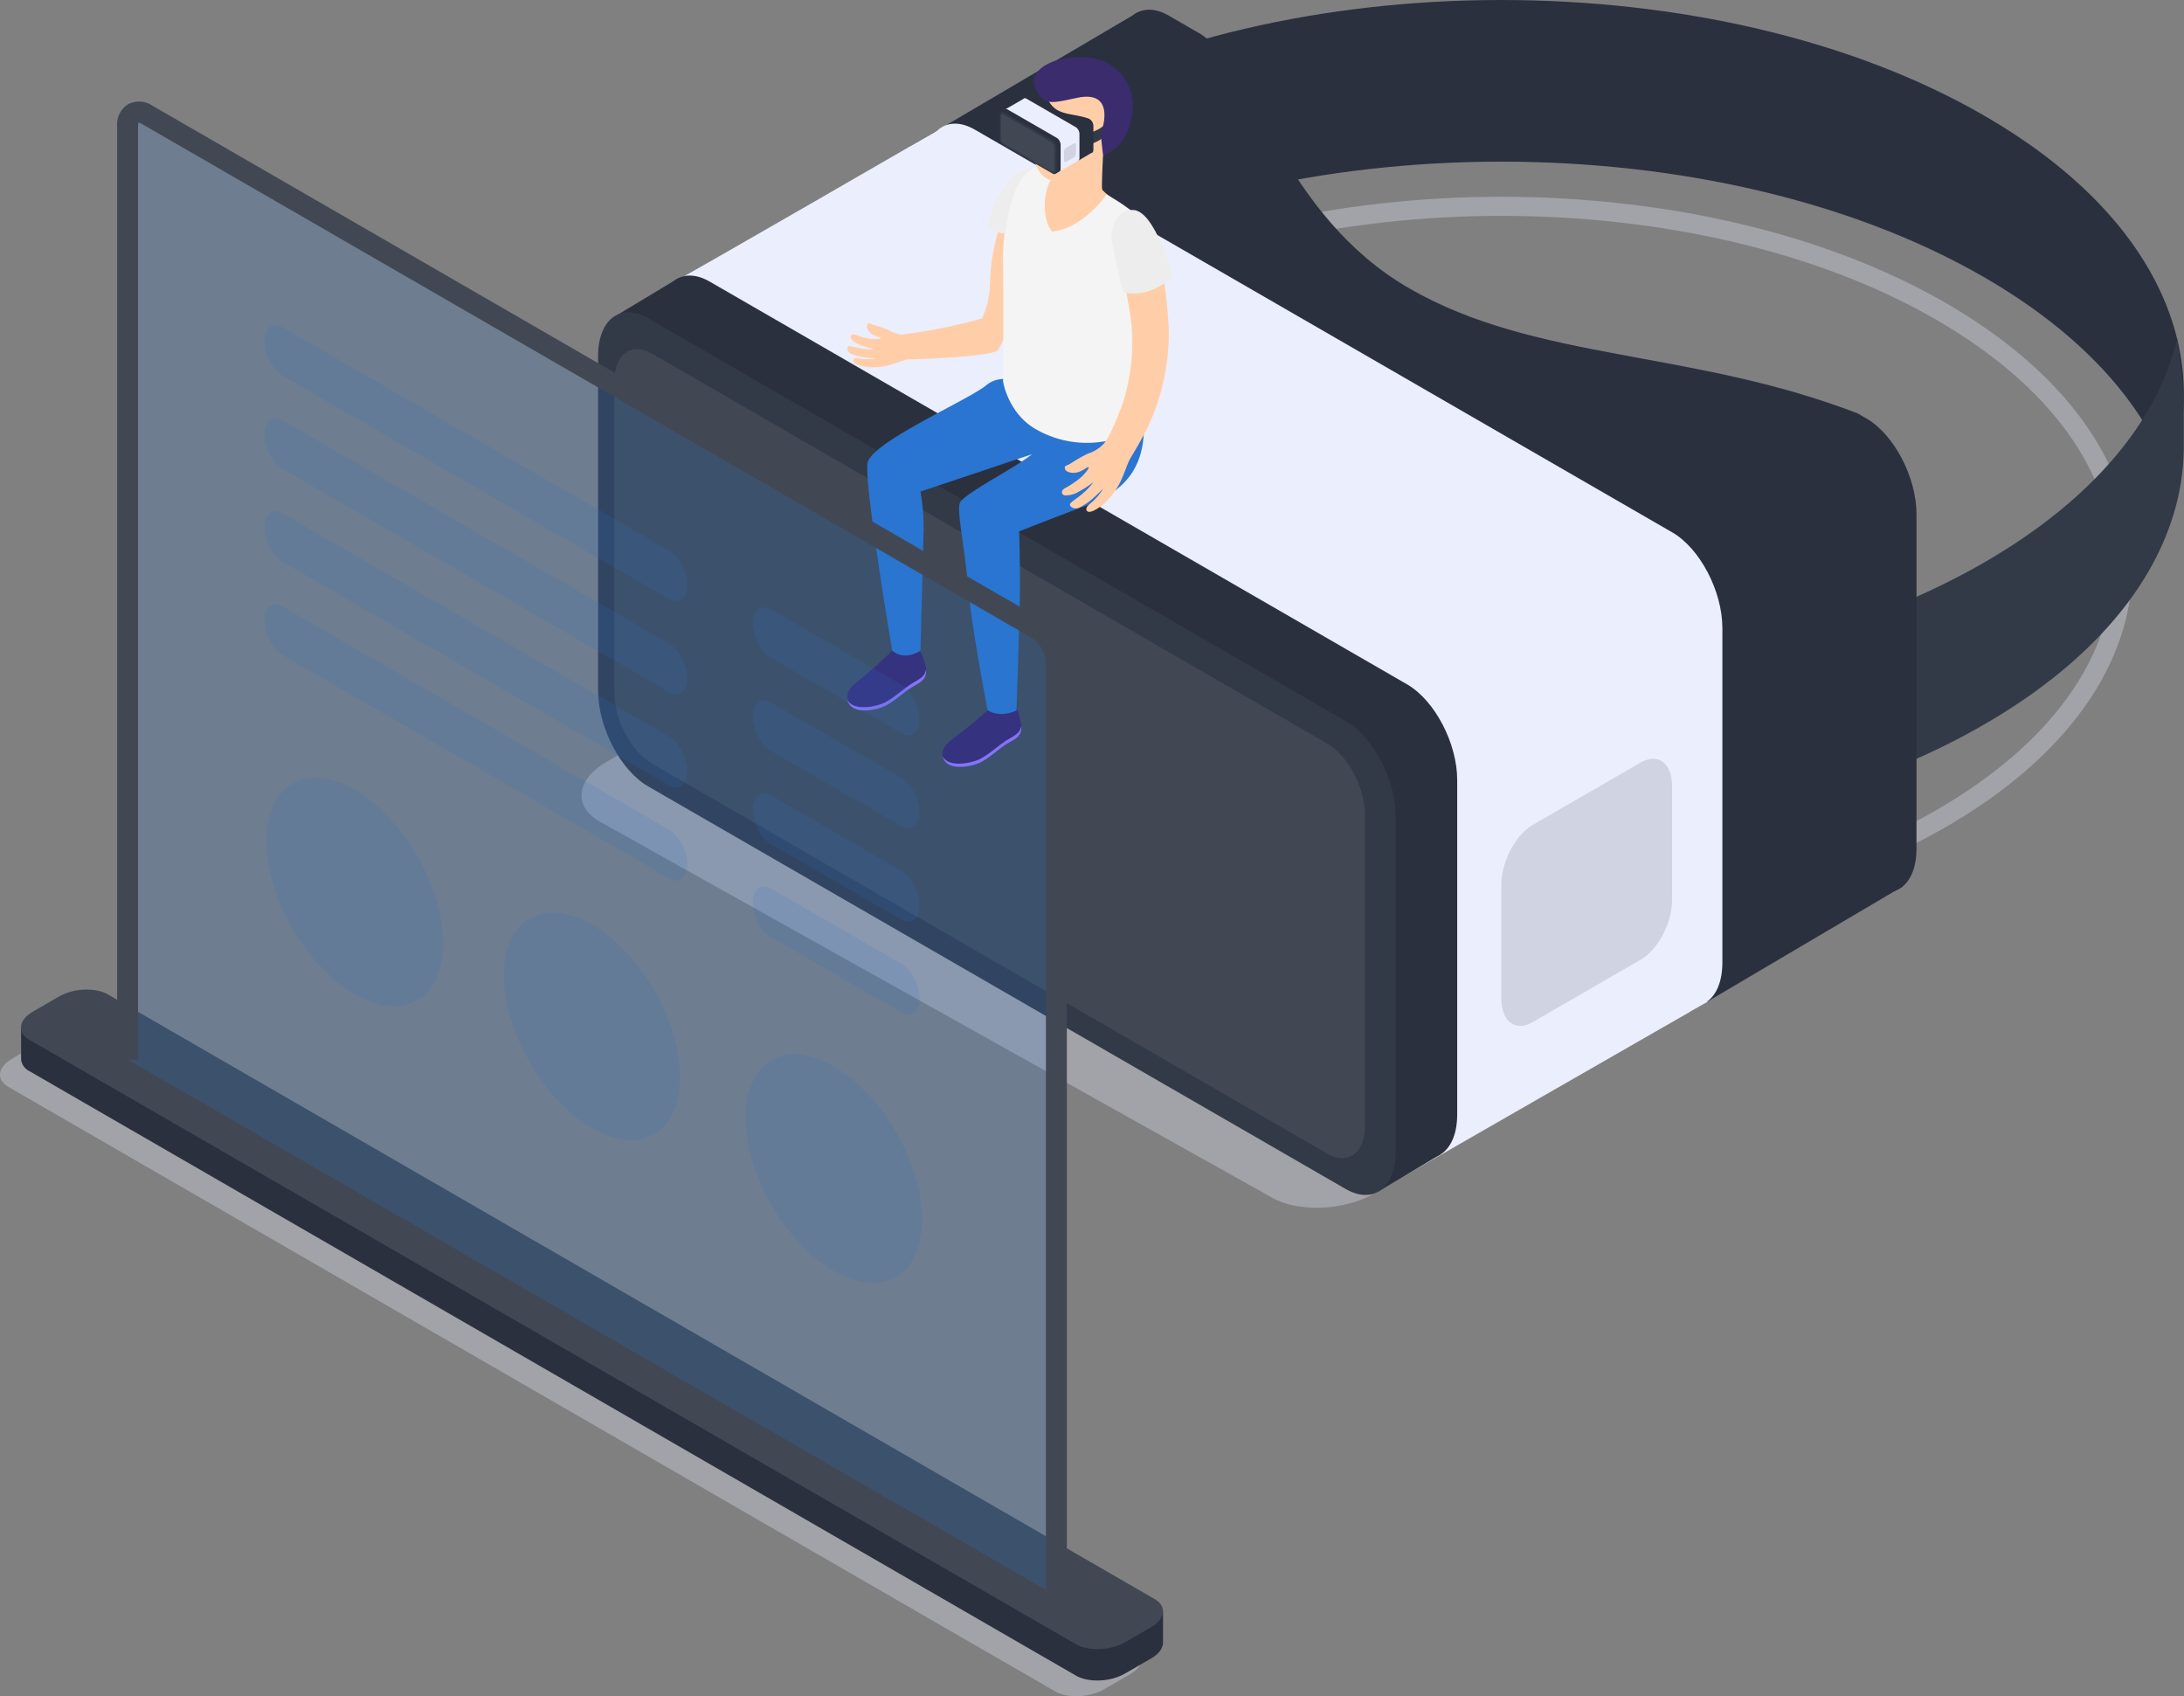 <?xml version="1.0" encoding="UTF-8"?> <svg xmlns="http://www.w3.org/2000/svg" viewBox="0 0 500 388.25"><rect x="0" y="0" width="500" height="388.25" fill="#808080" stroke="none"/><defs><style>.cls-1{fill:#d6d8e5;opacity:0.4;}.cls-2{fill:#2b303f;}.cls-3{fill:#333a47;}.cls-4{fill:#ebeefc;}.cls-5{fill:#414854;}.cls-6{fill:#cfd3e2;}.cls-7{fill:#38226d;}.cls-8{fill:#9c73ff;}.cls-14,.cls-9{fill:#2975D1;}.cls-10{fill:#ffcea9;}.cls-11{fill:#f4f4f4;}.cls-12{fill:#3a2c6d;}.cls-13{fill:#ededed;}.cls-14{opacity:0.2;}.cls-15{opacity:0.7;}</style></defs><title>Virtual_reality_SVG</title><g id="Слой_2" data-name="Слой 2"><g id="Слой_1-2" data-name="Слой 1"><path class="cls-1" d="M291.13,274.08,137.22,188c-6.06-3.5-5.3-9.62,1.7-13.66l62.21-35.92c7-4,17.6-4.48,23.66-1L378.7,223.53c6.07,3.5,5.31,9.61-1.7,13.66L314.79,273.1C307.79,277.15,297.2,277.59,291.13,274.08Z"></path><path class="cls-1" d="M343.72,213.61c-36.84,0-73.67-8.09-101.72-24.28-27.59-15.93-42.79-37.25-42.79-60s15.2-44.08,42.79-60c56.08-32.39,147.34-32.38,203.43,0,27.59,15.93,42.79,37.24,42.79,60s-15.2,44.09-42.79,60C417.4,205.52,380.55,213.61,343.72,213.61Zm0-164.2c-36,0-72,7.91-99.48,23.75-26.15,15.1-40.56,35-40.56,56.15s14.41,41.05,40.56,56.15c54.86,31.67,144.12,31.68,199,0,26.16-15.09,40.56-35,40.56-56.15s-14.41-41-40.56-56.15C415.77,57.32,379.74,49.41,343.71,49.41Z"></path><path class="cls-2" d="M233.2,63.43c61-35.24,160-35.24,221,0,22.32,12.89,36.46,28.7,42.46,45.31,10.4-28.8-3.75-60-42.46-82.31-61-35.24-160-35.24-221,0-38.71,22.35-52.86,53.51-42.46,82.3C196.74,92.13,210.88,76.31,233.2,63.43Z"></path><path class="cls-3" d="M500,64.47v-.13h0Z"></path><path class="cls-3" d="M498.46,77.56a61,61,0,0,1-8,18.51c-7.55,11.93-19.62,23.09-36.18,32.66-61,35.24-160,35.24-221,0C216.65,119.16,204.58,108,197,96.09a64.77,64.77,0,0,1-6.25-12.6,55.93,55.93,0,0,0-3,12.64c-2.84,25,12.29,50.6,45.43,69.74,61,35.24,160,35.24,221,0,30.72-17.73,46-41,45.77-64.26V90.23Z"></path><path class="cls-2" d="M427.29,95.78l-2-1.16C387.06,79.91,351.7,82.76,322.63,66S287.29,15.88,275,7.87L267.62,3.6c-6.33-3.66-11.47.22-11.47,8.67V88.76c0,8.45,5.14,18.26,11.47,21.92l159.67,92.18c6.33,3.66,11.47-.22,11.47-8.67V117.7C438.76,109.25,433.62,99.44,427.29,95.78Z"></path><polygon class="cls-2" points="387.04 231.53 435.62 202.87 370.64 155.81 387.04 231.53"></polygon><polygon class="cls-2" points="208.44 33.46 260.64 2.74 271.76 82.25 208.44 33.46"></polygon><path class="cls-4" d="M382.85,228.94,223.19,136.76c-6.34-3.66-11.48-13.47-11.48-21.92V38.35c0-8.45,5.14-12.33,11.48-8.67l159.66,92.18c6.34,3.66,11.47,13.47,11.47,21.92v76.49C394.32,228.72,389.19,232.6,382.85,228.94Z"></path><path class="cls-4" d="M154.82,64.19c1-.3,61.4-35.23,61.4-35.23l55.54,140.37Z"></path><polygon class="cls-4" points="321.51 269.08 390.88 229.32 320.41 113.58 294.74 142.35 271.76 199.07 321.51 269.08"></polygon><path class="cls-2" d="M322.13,263.72,162.47,171.54c-6.34-3.66-11.48-13.47-11.48-21.92V73.13c0-8.45,5.14-12.33,11.48-8.68l159.66,92.19c6.34,3.66,11.48,13.47,11.48,21.92v76.49C333.61,263.5,328.47,267.38,322.13,263.72Z"></path><polygon class="cls-2" points="141.57 71.94 155.31 63.67 155.31 94.33 141.57 71.94"></polygon><polygon class="cls-2" points="315.49 272.78 329.76 264.24 316.06 247.3 315.49 272.78"></polygon><path class="cls-3" d="M308.06,272.14,148.39,180c-6.33-3.66-11.47-13.48-11.47-21.93V81.55c0-8.45,5.14-12.34,11.47-8.68l159.67,92.18c6.33,3.66,11.47,13.48,11.47,21.93v76.48C319.53,271.91,314.39,275.8,308.06,272.14Z"></path><path class="cls-5" d="M303.89,264.07,149.25,174.78c-4.76-2.74-8.61-10.1-8.61-16.44V87.45c0-6.34,3.85-9.25,8.61-6.51l154.64,89.29c4.75,2.74,8.61,10.1,8.61,16.44v70.89C312.5,263.9,308.64,266.81,303.89,264.07Z"></path><path class="cls-6" d="M375.62,219.66l-24.73,14.28c-4,2.29-7.17-.14-7.17-5.42v-26c0-5.28,3.21-11.41,7.17-13.7l24.73-14.28c4-2.29,7.18.14,7.18,5.42v26C382.8,211.24,379.59,217.37,375.62,219.66Z"></path><g id="Men_12"><path class="cls-7" d="M232.41,161.55c-2.17,1.76-5.37.15-5.53.31a96.28,96.28,0,0,1-8,6.67c-1.35,1.06-3.46,2.48-3.07,4.53.68,3.65,6.53,2.53,8.74,1.41s4-3,6.09-4.27c1.49-.92,3-1.4,3.19-3.28C234,165.78,232.79,161.5,232.41,161.55Z"></path><path class="cls-8" d="M233.79,166.16c-.28,1.8-1.73,2.29-3.21,3.21-2.12,1.32-4,3.22-6.2,4.34-2,1-7.12,2.06-8.55-.55.77,3.52,6.52,2.42,8.71,1.31s4-3,6.09-4.27c1.49-.92,3-1.4,3.19-3.28A3.45,3.45,0,0,0,233.79,166.16Z"></path><path class="cls-7" d="M210.41,148.88c-2.17,1.76-6-.16-6.12,0a83.91,83.91,0,0,1-7.15,6.45c-1.36,1.07-3.46,2.49-3.08,4.53.68,3.66,6.53,2.53,8.74,1.42s4-3,6.1-4.27c1.49-.93,2.95-1.41,3.18-3.29C212.22,152.59,210.8,148.83,210.41,148.88Z"></path><path class="cls-8" d="M212,153.22c-.29,1.8-1.74,2.3-3.21,3.22-2.13,1.32-4,3.22-6.2,4.34-2,1-7.13,2.05-8.56-.56.78,3.53,6.53,2.42,8.71,1.31s4-3,6.1-4.26c1.49-.93,2.95-1.41,3.19-3.29A3.47,3.47,0,0,0,212,153.22Z"></path><path id="_Контур_" data-name="&lt;Контур&gt;" class="cls-9" d="M261.4,92c2.41,15-4.27,20.62-12.94,23.81-6.22,2.29-15.14,5.82-15.14,5.82s.12,3.3.19,10.7c.06,6.51-.8,30.29-.8,30.29s-3.59,1.86-6.63-.08c0,0-3.5-18.21-4.24-26.43-1-11.14-2.72-18.43-2.15-20.83.5-2.11,12.68-8.1,16.55-11.3l-25.52,8.54a44.74,44.74,0,0,1,.74,8.39c-.23,8.84-.72,28-.72,28s-3.5,2.53-6.48,0c0,0-6.42-37.89-5.65-42.9.74-4.76,23.23-14.49,27.19-17.84a6.34,6.34,0,0,1,5-1.35Z"></path><path id="_Контур_2" data-name="&lt;Контур&gt;" class="cls-10" d="M252.52,35.51s-.36,7.15-.21,7.79,3.29,2.72,4.2,3.48-4.95,6.52-7.79,7.83-11.87-2.14-12-6.57,1.55-8.15,2.93-8.34S252.52,35.51,252.52,35.51Z"></path><path class="cls-10" d="M235.86,40.42c-2.14.5-4.3,1.85-5.35,5.46s-3.41,11.06-3.73,16.45c-.21,3.56.06,5.84-1.95,10.55a122.46,122.46,0,0,1-18.36,3.69,6.76,6.76,0,0,1-3-1,29.77,29.77,0,0,0-3.56-1.22c-1.06-.44-1-.54-1.36,0s.22,1.62,1.16,2.19,1.76.6,1.92.8-.78.33-2.1.24a16.12,16.12,0,0,1-3.79-1c-1-.23-1.13.59-.85,1A4.66,4.66,0,0,0,197,79a20.38,20.38,0,0,0,3.11.88,10.83,10.83,0,0,1-2.56-.06c-1.6-.23-2.22-.51-3.05-.58s-.6,1.29.25,1.69a11,11,0,0,0,2.78.81c1.08.17,2.89.28,2.89.28a11,11,0,0,1-3.92,0c-.82-.1-1.23.14-1.14.63s.64.82,2.4,1.23a13.27,13.27,0,0,0,6.33-.47c1.75-.55,2.59-.84,3.46-1.12,5-.14,18-.64,20.82-2,6.17-10.5,10.35-31.26,11.15-36.62C240,40.53,238.38,39.84,235.86,40.42Z"></path><path id="_Контур_3" data-name="&lt;Контур&gt;" class="cls-11" d="M253.32,44.53s-5.19,7.73-12.43,8.46c-2.28-2.25-2.49-10.26.67-12.82,0,0-2.9-2.34-4.89-1.89A10.3,10.3,0,0,0,232.2,44a46.65,46.65,0,0,0-2.55,16.55c.12,7.59,0,26.77,0,26.77s1.08,7.33,7.63,11a23.52,23.52,0,0,0,17.18,2.37c3.67-.86,5-2.91,6.3-5.57-.33-5.31-2.44-16.26-1.55-23s2.3-11.68,2.67-17.09-.72-5.29-3.43-7.22A42.19,42.19,0,0,0,253.32,44.53Z"></path><path id="_Контур_4" data-name="&lt;Контур&gt;" class="cls-10" d="M245,106.16a36.57,36.57,0,0,1,4.06-2.33,8.45,8.45,0,0,0,3.48-2.11c1.28-1.25,3.36-6,4.85-10.55a47.47,47.47,0,0,0,1.75-16c-.63-6.45-2.95-15.47-3.54-19.18s.61-5.18,2.33-6.55c2-1.61,4.82-.9,6.32,4.3a100.71,100.71,0,0,1,3.33,22,50.12,50.12,0,0,1-2.52,16.27c-1.56,4.88-3.6,8.39-6.21,12.79-.71,1.2-.94,2.26-2,4.71a16.63,16.63,0,0,1-4.75,6.32c-1.82,1.3-2.68,1.49-3.11,1.23s-.43-.89.34-1.58a13.55,13.55,0,0,0,3.24-3.64s-1.59,1.6-2.63,2.47a13.23,13.23,0,0,1-3,1.93c-1.06.47-2.54-.43-1.79-1.14s1.53-1.07,3-2.38a13.5,13.5,0,0,0,2.15-2.34,26,26,0,0,1-3.37,2.18,5.74,5.74,0,0,1-3.07.83c-.57,0-1.25-.81-.19-1.57a20.73,20.73,0,0,0,4-2.74c1.16-1.16,1.82-2.14,1.49-2.16s-1,.71-2.32,1.14-2.82,0-3-.71S243.73,106.79,245,106.16Z"></path><path id="_Контур_5" data-name="&lt;Контур&gt;" class="cls-10" d="M236.34,24.85h0c.85-5.55,4.85-9.76,10.58-9.44a11,11,0,0,1,5.6,20.1,11.36,11.36,0,0,1-.88,2.43c-2,2.36-8.15,3.83-9.91,3.57-2.26-.32-3.48-1.26-4.56-3.73C235.27,33.42,235.87,27.59,236.34,24.85Z"></path><polygon class="cls-3" points="254.66 25.06 254.66 25.05 254.66 25.05 254.66 25.06"></polygon><path class="cls-3" d="M254.55,26A4.48,4.48,0,0,1,254,27.3a7.24,7.24,0,0,1-2.57,2.31,17.31,17.31,0,0,1-15.67,0,7.24,7.24,0,0,1-2.57-2.31,4.33,4.33,0,0,1-.44-.89,4,4,0,0,0-.22.89c-.2,1.78.88,3.59,3.23,4.95a17.31,17.31,0,0,0,15.67,0c2.18-1.26,3.26-2.91,3.25-4.56v-.81Z"></path><path class="cls-2" d="M249.5,27.28l-.14-.09c-2.71-1-5.22-.84-7.28-2s-2.51-3.55-3.38-4.12l-.52-.3c-.45-.26-.82,0-.82.61v5.43a1.94,1.94,0,0,0,.82,1.55l11.32,6.54c.45.26.82,0,.82-.61V28.83A1.94,1.94,0,0,0,249.5,27.28Z"></path><polygon class="cls-2" points="246.65 36.9 250.09 34.87 245.48 31.53 246.65 36.9"></polygon><polygon class="cls-2" points="233.98 22.86 237.68 20.68 238.47 26.32 233.98 22.86"></polygon><path class="cls-4" d="M246.35,36.72,235,30.18a1.94,1.94,0,0,1-.82-1.55V23.2c0-.6.37-.87.82-.61l11.32,6.54a1.93,1.93,0,0,1,.81,1.55v5.43C247.16,36.71,246.8,37,246.35,36.72Z"></path><path class="cls-4" d="M230.18,25c.07,0,4.35-2.5,4.35-2.5l3.94,10Z"></path><polygon class="cls-4" points="242 39.57 246.92 36.75 241.92 28.54 240.1 30.58 238.47 34.6 242 39.57"></polygon><path class="cls-2" d="M242,39.19l-11.32-6.54a2,2,0,0,1-.81-1.55V25.67c0-.6.36-.87.81-.61L242,31.59a2,2,0,0,1,.82,1.56v5.42C242.86,39.17,242.49,39.45,242,39.19Z"></path><polygon class="cls-2" points="229.24 25.59 230.21 25 230.21 27.17 229.24 25.59"></polygon><polygon class="cls-2" points="241.57 39.83 242.59 39.22 241.61 38.02 241.57 39.83"></polygon><path class="cls-3" d="M241.05,39.78l-11.33-6.53a2,2,0,0,1-.81-1.56V26.27c0-.6.36-.88.81-.62l11.33,6.54a2,2,0,0,1,.81,1.55v5.43C241.86,39.77,241.5,40,241.05,39.78Z"></path><path class="cls-5" d="M240.75,39.21l-11-6.33a1.48,1.48,0,0,1-.61-1.17v-5c0-.45.28-.66.61-.47l11,6.34a1.43,1.43,0,0,1,.61,1.16v5C241.36,39.2,241.09,39.41,240.75,39.21Z"></path><path class="cls-6" d="M245.84,36.06l-1.76,1c-.28.16-.51,0-.51-.39V34.85a1.21,1.21,0,0,1,.51-1l1.76-1c.28-.16.51,0,.51.39v1.84A1.21,1.21,0,0,1,245.84,36.06Z"></path><path class="cls-12" d="M252.52,35.51h0L252,30.67s4-10.25-5.39-8.28c-6.17,1.3-7.72,1.86-9.6-2.28s4.74-7.87,12.61-6.83a10.88,10.88,0,0,1,9.73,11C259.14,27.35,258.33,33.52,252.52,35.51Z"></path><path class="cls-13" d="M268.53,63.31s-5.11,5.07-11.14,3.61c-.86-.58-2.94-12.45-2.94-12.45s0-6.57,5-6.4S268.53,63.31,268.53,63.31Z"></path><path class="cls-13" d="M230,53.47s-2.67-.14-3.77-1.69c.2-2.66,3.6-12.74,10.44-13.5a12.61,12.61,0,0,0-4.27,5.16C231.15,46.48,230,53.47,230,53.47Z"></path></g><path class="cls-1" d="M241.55,387.14,1.93,248.79c-2.86-1.65-2.5-4.54.81-6.45l6-3.47c3.31-1.91,8.31-2.11,11.18-.46L259.53,376.75c2.87,1.66,2.51,4.55-.8,6.46l-6,3.46C249.42,388.58,244.41,388.79,241.55,387.14Z"></path><path class="cls-2" d="M266.26,375.87v-7.13L260,370.67,24.71,234.82c-2.86-1.66-7.87-1.45-11.18.46l-2.7,1.56-6-1.68v7.36h0a3.39,3.39,0,0,0,1.93,2.67L246.34,383.54c2.87,1.65,7.87,1.45,11.18-.46l6-3.47c1.83-1.05,2.75-2.4,2.74-3.68h0Z"></path><path class="cls-5" d="M246.34,376.35,6.73,238c-2.87-1.65-2.51-4.54.8-6.45l6-3.47c3.31-1.91,8.32-2.12,11.18-.46L264.33,366c2.86,1.65,2.5,4.54-.81,6.45l-6,3.47C254.21,377.8,249.21,378,246.34,376.35Z"></path><polygon class="cls-14" points="241.85 365.3 29.21 242.53 29.21 23.71 241.85 146.48 241.85 365.3"></polygon><path class="cls-5" d="M244.24,365.3h-4.79V151.62A7.55,7.55,0,0,0,236.2,146L32.47,28.36a2,2,0,0,0-.74-.29,1.92,1.92,0,0,0-.13.79V242.53H26.81V28.86a5.47,5.47,0,0,1,2.51-5,5.45,5.45,0,0,1,5.54.31L238.59,141.83a12.15,12.15,0,0,1,5.65,9.79Z"></path><g class="cls-15"><path class="cls-14" d="M153.19,137.15,64.73,86.08c-2.32-1.34-4.2-4.92-4.2-8h0c0-3.09,1.88-4.51,4.2-3.17L153.19,126c2.32,1.34,4.19,4.93,4.19,8h0C157.38,137.07,155.51,138.49,153.19,137.15Z"></path><path class="cls-14" d="M153.19,158.46,64.73,107.38c-2.32-1.34-4.2-4.92-4.2-8h0c0-3.09,1.88-4.51,4.2-3.17l88.46,51.07c2.32,1.34,4.19,4.93,4.19,8h0C157.38,158.37,155.51,159.79,153.19,158.46Z"></path><path class="cls-14" d="M153.19,179.76,64.73,128.68c-2.32-1.33-4.2-4.92-4.2-8h0c0-3.09,1.88-4.51,4.2-3.17l88.46,51.07c2.32,1.34,4.19,4.93,4.19,8h0C157.38,179.67,155.51,181.09,153.19,179.76Z"></path><path class="cls-14" d="M153.19,201.06,64.73,150c-2.32-1.33-4.2-4.92-4.2-8h0c0-3.09,1.88-4.51,4.2-3.17l88.46,51.07c2.32,1.34,4.19,4.93,4.19,8h0C157.38,201,155.51,202.39,153.19,201.06Z"></path><path class="cls-14" d="M206.33,167.83l-29.79-17.19c-2.31-1.34-4.19-4.93-4.19-8h0c0-3.08,1.88-4.5,4.19-3.17l29.79,17.2c2.31,1.34,4.19,4.92,4.19,8h0C210.52,167.75,208.64,169.17,206.33,167.83Z"></path><path class="cls-14" d="M206.33,189.13l-29.79-17.19c-2.31-1.34-4.19-4.93-4.19-8h0c0-3.09,1.88-4.51,4.19-3.18L206.33,178c2.31,1.34,4.19,4.93,4.19,8h0C210.52,189.05,208.64,190.47,206.33,189.13Z"></path><path class="cls-14" d="M206.33,210.43l-29.79-17.19c-2.31-1.34-4.19-4.93-4.19-8h0c0-3.09,1.88-4.51,4.19-3.17l29.79,17.19c2.31,1.34,4.19,4.93,4.19,8h0C210.52,210.35,208.64,211.77,206.33,210.43Z"></path><path class="cls-14" d="M206.33,231.74l-29.79-17.2c-2.31-1.34-4.19-4.92-4.19-8h0c0-3.09,1.88-4.51,4.19-3.17l29.79,17.19c2.31,1.34,4.19,4.93,4.19,8h0C210.52,231.65,208.64,233.07,206.33,231.74Z"></path><ellipse class="cls-14" cx="80.91" cy="203.37" rx="16.48" ry="28.54" transform="matrix(0.87, -0.5, 0.5, 0.87, -90.85, 67.71)"></ellipse><ellipse class="cls-14" cx="135.53" cy="234.9" rx="16.48" ry="28.54" transform="translate(-99.3 99.24) rotate(-30)"></ellipse><ellipse class="cls-14" cx="190.14" cy="266.43" rx="16.48" ry="28.54" transform="matrix(0.87, -0.5, 0.5, 0.87, -107.75, 130.77)"></ellipse></g></g></g></svg> 